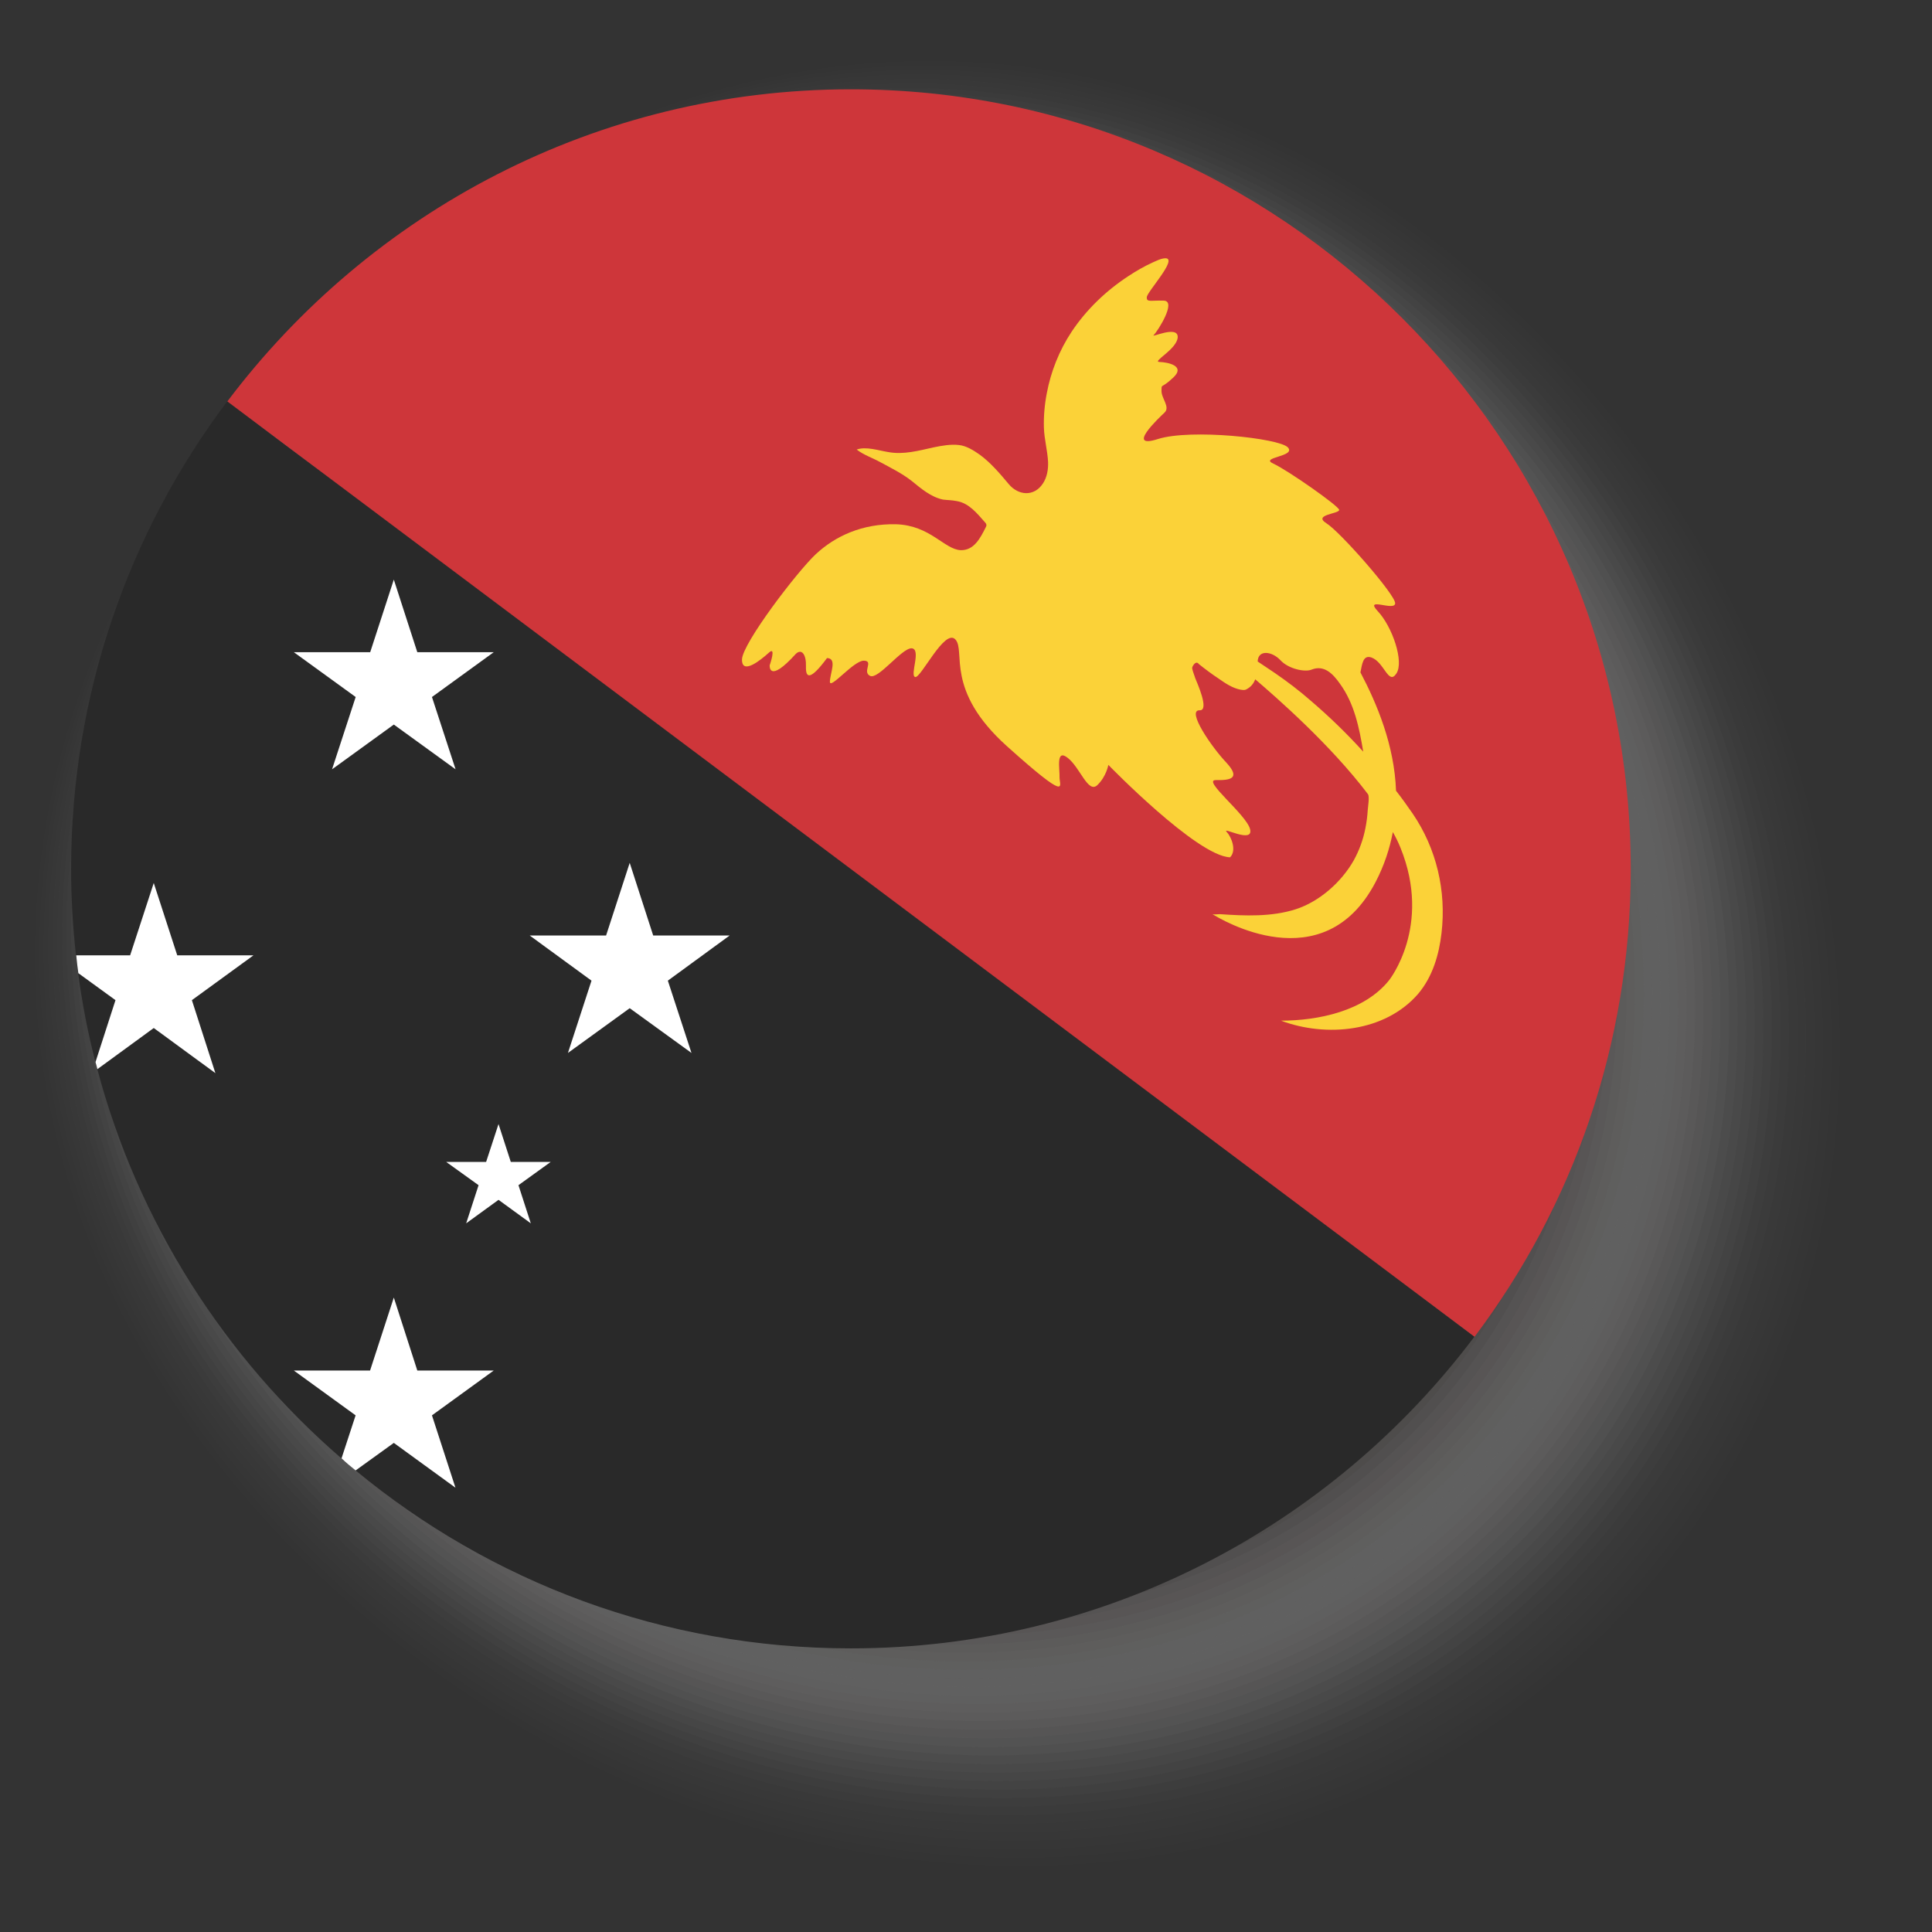 <?xml version="1.0" encoding="UTF-8"?> <svg xmlns="http://www.w3.org/2000/svg" width="31" height="31" viewBox="0 0 31 31" fill="none"><rect x="0" y="0" width="31" height="31" fill="#333333" stroke="none"/> <g opacity="0.02"> <g opacity="0.02"> <path opacity="0.02" d="M25.18 4.952C31.556 11.328 32.112 21.147 26.417 26.84C20.725 32.529 10.906 31.976 4.532 25.601C-1.847 19.221 -0.923 10.884 4.769 5.189C10.462 -0.501 18.805 -1.425 25.18 4.952Z" fill="#F2F2F3"></path> </g> </g> <g opacity="0.039"> <g opacity="0.039"> <path opacity="0.039" d="M25.081 5.002C31.41 11.332 31.962 21.08 26.309 26.732C20.658 32.38 10.911 31.83 4.582 25.502C-1.75 19.169 -0.851 10.872 4.799 5.22C10.451 -0.431 18.753 -1.328 25.081 5.002Z" fill="#EBEAEA"></path> </g> </g> <g opacity="0.059"> <g opacity="0.059"> <path opacity="0.059" d="M24.978 5.053C31.261 11.336 31.808 21.013 26.198 26.624C20.588 32.23 10.912 31.685 4.63 25.402C-1.657 19.116 -0.784 10.861 4.826 5.249C10.437 -0.359 18.695 -1.231 24.978 5.053Z" fill="#E4E3E3"></path> </g> </g> <g opacity="0.078"> <g opacity="0.078"> <path opacity="0.078" d="M24.878 5.105C31.116 11.341 31.66 20.946 26.089 26.515C20.521 32.081 10.916 31.54 4.68 25.303C-1.559 19.064 -0.712 10.85 4.856 5.279C10.425 -0.287 18.642 -1.134 24.878 5.105Z" fill="#DDDCDC"></path> </g> </g> <g opacity="0.098"> <g opacity="0.098"> <path opacity="0.098" d="M24.78 5.154C30.971 11.345 31.511 20.877 25.982 26.406C20.455 31.931 10.92 31.394 4.731 25.205C-1.462 19.009 -0.64 10.838 4.886 5.309C10.415 -0.218 18.59 -1.039 24.78 5.154Z" fill="#D7D6D6"></path> </g> </g> <g opacity="0.118"> <g opacity="0.118"> <path opacity="0.118" d="M24.681 5.205C30.825 11.349 31.361 20.812 25.873 26.299C20.387 31.782 10.925 31.248 4.782 25.105C-1.365 18.957 -0.569 10.828 4.917 5.34C10.403 -0.145 18.538 -0.94 24.681 5.205Z" fill="#D1CFCF"></path> </g> </g> <g opacity="0.137"> <g opacity="0.137"> <path opacity="0.137" d="M24.583 5.252C30.68 11.35 31.212 20.741 25.767 26.186C20.322 31.629 10.931 31.098 4.834 25.002C-1.268 18.9 -0.497 10.812 4.948 5.365C10.394 -0.079 18.486 -0.848 24.583 5.252Z" fill="#CBC8C9"></path> </g> </g> <g opacity="0.157"> <g opacity="0.157"> <path opacity="0.157" d="M24.484 5.306C30.536 11.358 31.064 20.678 25.659 26.082C20.256 31.483 10.936 30.958 4.884 24.907C-1.17 18.851 -0.426 10.804 4.978 5.399C10.383 -0.002 18.432 -0.748 24.484 5.306Z" fill="#C4C2C2"></path> </g> </g> <g opacity="0.176"> <g opacity="0.176"> <path opacity="0.176" d="M24.381 5.353C30.386 11.358 30.91 20.608 25.548 25.97C20.186 31.33 10.937 30.808 4.932 24.803C-1.076 18.796 -0.358 10.79 5.005 5.426C10.368 0.065 18.377 -0.654 24.381 5.353Z" fill="#BEBCBC"></path> </g> </g> <g opacity="0.196"> <g opacity="0.196"> <path opacity="0.196" d="M24.282 5.403C30.241 11.362 30.761 20.541 25.44 25.862C20.118 31.181 10.941 30.662 4.982 24.705C-0.979 18.741 -0.286 10.778 5.036 5.455C10.357 0.135 18.324 -0.558 24.282 5.403Z" fill="#B9B6B7"></path> </g> </g> <g opacity="0.216"> <g opacity="0.216"> <path opacity="0.216" d="M24.184 5.454C30.097 11.367 30.612 20.474 25.332 25.754C20.053 31.031 10.946 30.517 5.034 24.605C-0.882 18.689 -0.214 10.766 5.066 5.486C10.346 0.207 18.272 -0.461 24.184 5.454Z" fill="#B3B1B1"></path> </g> </g> <g opacity="0.235"> <g opacity="0.235"> <path opacity="0.235" d="M24.085 5.505C29.952 11.372 30.462 20.407 25.224 25.645C19.985 30.881 10.95 30.372 5.085 24.506C-0.784 18.637 -0.142 10.756 5.097 5.516C10.334 0.278 18.22 -0.363 24.085 5.505Z" fill="#AEABAB"></path> </g> </g> <g opacity="0.255"> <g opacity="0.255"> <path opacity="0.255" d="M23.987 5.554C29.807 11.376 30.314 20.338 25.116 25.536C19.919 30.732 10.956 30.227 5.136 24.408C-0.686 18.582 -0.07 10.744 5.127 5.545C10.324 0.35 18.167 -0.267 23.987 5.554Z" fill="#A9A6A7"></path> </g> </g> <g opacity="0.275"> <g opacity="0.275"> <path opacity="0.275" d="M23.885 5.606C29.659 11.381 30.162 20.273 25.005 25.429C19.849 30.582 10.958 30.081 5.183 24.308C-0.593 18.53 -0.002 10.733 5.154 5.577C10.31 0.422 18.11 -0.17 23.885 5.606Z" fill="#A3A1A1"></path> </g> </g> <g opacity="0.294"> <g opacity="0.294"> <path opacity="0.294" d="M23.786 5.656C29.513 11.384 30.013 20.205 24.897 25.32C19.783 30.433 10.962 29.935 5.234 24.209C-0.495 18.477 0.07 10.721 5.185 5.605C10.299 0.492 18.058 -0.073 23.786 5.656Z" fill="#9E9B9C"></path> </g> </g> <g opacity="0.314"> <g opacity="0.314"> <path opacity="0.314" d="M23.687 5.707C29.369 11.389 29.863 20.139 24.79 25.211C19.717 30.283 10.967 29.79 5.286 24.11C-0.398 18.425 0.142 10.71 5.215 5.637C10.289 0.565 18.006 0.023 23.687 5.707Z" fill="#999696"></path> </g> </g> <g opacity="0.333"> <g opacity="0.333"> <path opacity="0.333" d="M23.588 5.758C29.224 11.394 29.715 20.071 24.682 25.104C19.651 30.134 10.972 29.644 5.338 24.01C-0.301 18.372 0.215 10.699 5.246 5.667C10.278 0.635 17.952 0.12 23.588 5.758Z" fill="#949291"></path> </g> </g> <g opacity="0.353"> <g opacity="0.353"> <path opacity="0.353" d="M23.487 5.808C29.075 11.398 29.563 20.004 24.569 24.996C19.58 29.984 10.973 29.499 5.384 23.911C-0.207 18.319 0.283 10.688 5.273 5.696C10.264 0.707 17.897 0.218 23.487 5.808Z" fill="#8F8C8C"></path> </g> </g> <g opacity="0.373"> <g opacity="0.373"> <path opacity="0.373" d="M23.388 5.859C28.93 11.402 29.414 19.939 24.464 24.887C19.514 29.835 10.978 29.354 5.436 23.812C-0.108 18.267 0.354 10.676 5.304 5.726C10.253 0.778 17.845 0.315 23.388 5.859Z" fill="#8A8888"></path> </g> </g> <g opacity="0.392"> <g opacity="0.392"> <path opacity="0.392" d="M23.29 5.909C28.786 11.407 29.264 19.871 24.355 24.779C19.448 29.685 10.984 29.208 5.487 23.713C-0.012 18.213 0.427 10.665 5.335 5.756C10.243 0.849 17.794 0.412 23.29 5.909Z" fill="#858383"></path> </g> </g> <g opacity="0.412"> <g opacity="0.412"> <path opacity="0.412" d="M23.188 5.959C28.637 11.411 29.113 19.805 24.245 24.67C19.378 29.537 10.985 29.062 5.534 23.614C0.082 18.161 0.495 10.654 5.362 5.786C10.229 0.921 17.738 0.509 23.188 5.959Z" fill="#827F7F"></path> </g> </g> <g opacity="0.431"> <g opacity="0.431"> <path opacity="0.431" d="M23.089 6.007C28.493 11.411 28.964 19.733 24.137 24.558C19.313 29.383 10.991 28.913 5.587 23.511C0.18 18.104 0.567 10.639 5.395 5.812C10.219 0.988 17.685 0.601 23.089 6.007Z" fill="#7D7A7A"></path> </g> </g> <g opacity="0.451"> <g opacity="0.451"> <path opacity="0.451" d="M22.99 6.057C28.347 11.416 28.815 19.666 24.03 24.451C19.246 29.233 10.995 28.767 5.638 23.412C0.278 18.051 0.639 10.628 5.423 5.843C10.207 1.059 17.633 0.697 22.99 6.057Z" fill="#797676"></path> </g> </g> <g opacity="0.471"> <g opacity="0.471"> <path opacity="0.471" d="M22.892 6.108C28.203 11.42 28.666 19.6 23.921 24.342C19.18 29.084 11.001 28.622 5.689 23.312C0.376 17.998 0.712 10.616 5.455 5.872C10.197 1.131 17.581 0.795 22.892 6.108Z" fill="#747272"></path> </g> </g> <g opacity="0.49"> <g opacity="0.49"> <path opacity="0.49" d="M22.79 6.159C28.054 11.424 28.513 19.532 23.812 24.235C19.11 28.934 11.002 28.476 5.737 23.213C0.47 17.945 0.78 10.605 5.482 5.904C10.182 1.203 17.525 0.892 22.79 6.159Z" fill="#716E6E"></path> </g> </g> <g opacity="0.51"> <g opacity="0.51"> <path opacity="0.51" d="M22.692 6.209C27.91 11.429 28.365 19.465 23.705 24.126C19.045 28.785 11.008 28.33 5.789 23.114C0.567 17.893 0.853 10.594 5.513 5.933C10.173 1.273 17.473 0.989 22.692 6.209Z" fill="#6C6A6A"></path> </g> </g> <g opacity="0.529"> <g opacity="0.529"> <path opacity="0.529" d="M22.594 6.26C27.766 11.433 28.216 19.398 23.596 24.017C18.979 28.636 11.012 28.185 5.841 23.016C0.666 17.841 0.925 10.582 5.545 5.962C10.163 1.345 17.421 1.086 22.594 6.26Z" fill="#686666"></path> </g> </g> <g opacity="0.549"> <g opacity="0.549"> <path opacity="0.549" d="M22.492 6.31C27.617 11.437 28.064 19.332 23.487 23.909C18.909 28.486 11.015 28.04 5.888 22.916C0.76 17.786 0.993 10.57 5.572 5.993C10.149 1.416 17.365 1.182 22.492 6.31Z" fill="#646262"></path> </g> </g> <g opacity="0.569"> <g opacity="0.569"> <path opacity="0.569" d="M22.393 6.361C27.473 11.442 27.916 19.266 23.379 23.801C18.843 28.337 11.02 27.894 5.939 22.818C0.859 17.734 1.065 10.561 5.603 6.023C10.139 1.487 17.313 1.279 22.393 6.361Z" fill="#615F5F"></path> </g> </g> <g opacity="0.588"> <g opacity="0.588"> <path opacity="0.588" d="M22.295 6.411C27.329 11.446 27.767 19.198 23.273 23.693C18.778 28.187 11.025 27.749 5.991 22.717C0.957 17.682 1.138 10.55 5.634 6.053C10.129 1.558 17.262 1.377 22.295 6.411Z" fill="#5E5C5B"></path> </g> </g> <g opacity="0.608"> <g opacity="0.608"> <path opacity="0.608" d="M22.193 6.463C27.18 11.45 27.614 19.132 23.161 23.584C18.708 28.038 11.026 27.602 6.04 22.619C1.05 17.629 1.206 10.537 5.662 6.082C10.113 1.629 17.206 1.474 22.193 6.463Z" fill="#5A5858"></path> </g> </g> <g opacity="0.627"> <g opacity="0.627"> <path opacity="0.627" d="M22.096 6.51C27.036 11.452 27.466 19.062 23.055 23.472C18.641 27.884 11.033 27.454 6.092 22.516C1.148 17.572 1.28 10.523 5.693 6.111C10.104 1.699 17.154 1.567 22.096 6.51Z" fill="#575555"></path> </g> </g> <g opacity="0.647"> <g opacity="0.647"> <path opacity="0.647" d="M21.994 6.563C26.888 11.459 27.314 18.998 22.942 23.367C18.573 27.739 11.034 27.312 6.138 22.42C1.244 17.523 1.348 10.515 5.72 6.143C10.091 1.772 17.099 1.667 21.994 6.563Z" fill="#545352"></path> </g> </g> <g opacity="0.667"> <g opacity="0.667"> <path opacity="0.667" d="M21.896 6.614C26.744 11.464 27.166 18.93 22.836 23.258C18.506 27.589 11.04 27.168 6.192 22.321C1.341 17.47 1.421 10.504 5.752 6.173C10.08 1.845 17.046 1.764 21.896 6.614Z" fill="#514F4F"></path> </g> </g> <g opacity="0.686"> <g opacity="0.686"> <path opacity="0.686" d="M21.795 6.66C26.597 11.464 27.015 18.86 22.726 23.147C18.438 27.436 11.043 27.017 6.239 22.218C1.435 17.413 1.49 10.488 5.779 6.199C10.067 1.911 16.991 1.857 21.795 6.66Z" fill="#4E4D4C"></path> </g> </g> <g opacity="0.706"> <g opacity="0.706"> <path opacity="0.706" d="M21.697 6.711C26.451 11.468 26.867 18.792 22.619 23.039C18.373 27.287 11.049 26.871 6.292 22.119C1.534 17.36 1.562 10.476 5.811 6.23C10.058 1.983 16.941 1.955 21.697 6.711Z" fill="#4B4949"></path> </g> </g> <g opacity="0.725"> <g opacity="0.725"> <path opacity="0.725" d="M21.596 6.762C26.305 11.472 26.716 18.726 22.509 22.931C18.302 27.136 11.05 26.727 6.34 22.02C1.628 17.308 1.632 10.466 5.84 6.26C10.044 2.054 16.885 2.051 21.596 6.762Z" fill="#484746"></path> </g> </g> <g opacity="0.745"> <g opacity="0.745"> <path opacity="0.745" d="M21.497 6.812C26.161 11.477 26.566 18.658 22.402 22.822C18.238 26.988 11.056 26.581 6.392 21.92C1.726 17.254 1.705 10.453 5.87 6.289C10.033 2.125 16.834 2.148 21.497 6.812Z" fill="#454444"></path> </g> </g> <g opacity="0.765"> <g opacity="0.765"> <path opacity="0.765" d="M21.4 6.863C26.017 11.481 26.42 18.593 22.296 22.714C18.173 26.838 11.061 26.435 6.444 21.822C1.825 17.202 1.777 10.443 5.903 6.319C10.024 2.197 16.783 2.245 21.4 6.863Z" fill="#434242"></path> </g> </g> <g opacity="0.784"> <g opacity="0.784"> <path opacity="0.784" d="M21.298 6.914C25.869 11.486 26.268 18.525 22.186 22.606C18.103 26.689 11.065 26.29 6.492 21.722C1.92 17.15 1.846 10.433 5.931 6.35C10.011 2.269 16.727 2.342 21.298 6.914Z" fill="#40403F"></path> </g> </g> <g opacity="0.804"> <g opacity="0.804"> <path opacity="0.804" d="M21.197 6.964C25.721 11.491 26.116 18.459 22.075 22.497C18.035 26.539 11.066 26.145 6.541 21.623C2.014 17.097 1.916 10.421 5.958 6.38C9.997 2.339 16.672 2.439 21.197 6.964Z" fill="#3E3D3D"></path> </g> </g> <g opacity="0.824"> <g opacity="0.824"> <path opacity="0.824" d="M21.1 7.015C25.577 11.494 25.968 18.391 21.968 22.389C17.969 26.39 11.072 25.999 6.593 21.523C2.113 17.043 1.989 10.41 5.989 6.41C9.987 2.411 16.621 2.535 21.1 7.015Z" fill="#3B3B3B"></path> </g> </g> <g opacity="0.843"> <g opacity="0.843"> <path opacity="0.843" d="M20.999 7.065C25.43 11.499 25.817 18.324 21.859 22.281C17.901 26.24 11.075 25.853 6.642 21.425C2.208 16.991 2.058 10.399 6.019 6.44C9.975 2.481 16.566 2.632 20.999 7.065Z" fill="#393939"></path> </g> </g> <g opacity="0.863"> <g opacity="0.863"> <path opacity="0.863" d="M20.901 7.116C25.286 11.504 25.669 18.258 21.752 22.172C17.836 26.091 11.081 25.708 6.694 21.326C2.308 16.939 2.132 10.387 6.049 6.471C9.965 2.554 16.514 2.73 20.901 7.116Z" fill="#373636"></path> </g> </g> <g opacity="0.882"> <g opacity="0.882"> <path opacity="0.882" d="M20.8 7.166C25.139 11.506 25.518 18.192 21.642 22.064C17.767 25.942 11.084 25.562 6.743 21.226C2.403 16.885 2.2 10.376 6.078 6.499C9.951 2.625 16.46 2.826 20.8 7.166Z" fill="#343434"></path> </g> </g> <g opacity="0.902"> <g opacity="0.902"> <path opacity="0.902" d="M20.703 7.217C24.996 11.512 25.37 18.124 21.536 21.957C17.702 25.792 11.091 25.417 6.796 21.128C2.502 16.833 2.274 10.365 6.111 6.53C9.943 2.697 16.41 2.924 20.703 7.217Z" fill="#323232"></path> </g> </g> <g opacity="0.922"> <g opacity="0.922"> <path opacity="0.922" d="M20.602 7.268C24.848 11.516 25.219 18.057 21.425 21.848C17.632 25.642 11.092 25.272 6.844 21.028C2.596 16.78 2.344 10.353 6.139 6.56C9.93 2.768 16.354 3.02 20.602 7.268Z" fill="#303030"></path> </g> </g> <g opacity="0.941"> <g opacity="0.941"> <path opacity="0.941" d="M20.505 7.315C24.705 11.517 25.072 17.986 21.32 21.735C17.568 25.489 11.098 25.122 6.897 20.926C2.696 16.724 2.417 10.338 6.172 6.588C9.92 2.835 16.304 3.114 20.505 7.315Z" fill="#2E2E2E"></path> </g> </g> <g opacity="0.961"> <g opacity="0.961"> <path opacity="0.961" d="M20.404 7.366C24.558 11.522 24.92 17.919 21.21 21.629C17.5 25.339 11.102 24.977 6.946 20.826C2.791 16.671 2.487 10.327 6.2 6.617C9.907 2.907 16.248 3.21 20.404 7.366Z" fill="#2C2D2D"></path> </g> </g> <g opacity="0.98"> <g opacity="0.98"> <path opacity="0.98" d="M20.304 7.415C24.412 11.525 24.769 17.851 21.1 21.519C17.432 25.19 11.105 24.831 6.996 20.726C2.886 16.617 2.557 10.314 6.228 6.646C9.894 2.977 16.194 3.306 20.304 7.415Z" fill="#2B2B2B"></path> </g> </g> <path d="M20.203 7.466C24.264 11.529 24.619 17.785 20.991 21.41C17.363 25.041 11.108 24.686 7.044 20.627C2.982 16.565 2.627 10.303 6.258 6.677C9.882 3.049 16.14 3.403 20.203 7.466Z" fill="#292929"></path> <path d="M23.658 21.447C21.374 24.483 17.739 26.449 13.653 26.449C10.638 26.449 7.867 25.381 5.705 23.593C5.629 23.533 5.551 23.469 5.478 23.4C3.603 21.779 2.213 19.613 1.561 17.153C1.549 17.116 1.539 17.08 1.53 17.043V17.039C1.41 16.573 1.319 16.103 1.254 15.615C1.241 15.523 1.229 15.425 1.219 15.329C1.169 14.877 1.141 14.408 1.141 13.943C1.141 11.128 2.074 8.529 3.647 6.439L23.658 21.447Z" fill="#292929"></path> <path d="M26.166 13.945C26.166 16.76 25.234 19.359 23.66 21.449L3.648 6.441C5.936 3.403 9.568 1.433 13.655 1.433C20.554 1.433 26.166 7.047 26.166 13.945Z" fill="#CE363A"></path> <path d="M6.319 9.3L6.696 10.465H7.922L6.931 11.184L7.31 12.344L6.319 11.626L5.328 12.344L5.707 11.184L4.715 10.465H5.94L6.319 9.3Z" fill="white"></path> <path d="M3.079 16.048L3.456 17.219L2.467 16.495L1.563 17.155C1.552 17.117 1.543 17.08 1.533 17.044V17.039L1.853 16.048L1.257 15.615C1.244 15.523 1.232 15.427 1.223 15.329H2.088L2.467 14.168L2.844 15.329H4.067L3.079 16.048Z" fill="white"></path> <path d="M10.104 13.845L10.481 15.011H11.707L10.716 15.735L11.095 16.895L10.104 16.177L9.113 16.895L9.491 15.735L8.5 15.011H9.725L10.104 13.845Z" fill="white"></path> <path d="M7.999 18.036L8.196 18.644H8.836L8.319 19.017L8.517 19.629L7.999 19.252L7.48 19.629L7.679 19.017L7.16 18.644H7.8L7.999 18.036Z" fill="white"></path> <path d="M6.931 22.71L7.308 23.871L6.319 23.152L5.706 23.594C5.63 23.534 5.554 23.47 5.48 23.4L5.706 22.71L4.715 21.991H5.938L6.319 20.82L6.696 21.991H7.922L6.931 22.71Z" fill="white"></path> <path d="M21.034 11.245C20.85 11.084 20.657 10.937 20.456 10.799C20.366 10.739 20.274 10.678 20.18 10.614C20.186 10.421 20.408 10.448 20.544 10.592C20.674 10.735 20.942 10.789 21.046 10.744C21.244 10.665 21.385 10.808 21.496 10.965C21.732 11.287 21.809 11.675 21.874 12.061C21.608 11.767 21.326 11.495 21.034 11.245ZM22.668 13.056C22.582 12.932 22.493 12.806 22.4 12.688C22.374 11.96 22.096 11.296 21.829 10.789C21.857 10.652 21.87 10.504 22.006 10.55C22.212 10.624 22.278 11.001 22.405 10.808C22.534 10.618 22.338 10.052 22.108 9.808C21.88 9.564 22.384 9.817 22.386 9.68C22.392 9.545 21.5 8.528 21.281 8.395C21.064 8.256 21.486 8.246 21.488 8.182C21.488 8.123 20.664 7.546 20.433 7.44C20.198 7.335 20.804 7.329 20.664 7.178C20.521 7.03 19.106 6.878 18.581 7.044C18.057 7.213 18.59 6.71 18.685 6.621C18.782 6.53 18.632 6.391 18.637 6.268C18.641 6.146 18.62 6.252 18.825 6.059C19.03 5.868 18.733 5.812 18.605 5.808C18.476 5.805 18.89 5.603 18.897 5.409C18.901 5.213 18.457 5.428 18.512 5.377C18.568 5.324 18.888 4.83 18.673 4.824C18.461 4.817 18.397 4.854 18.401 4.769C18.401 4.686 18.901 4.152 18.704 4.144C18.634 4.143 18.554 4.186 18.494 4.212C18.36 4.273 18.23 4.348 18.109 4.428C17.75 4.662 17.432 4.966 17.194 5.324C16.997 5.621 16.861 5.963 16.796 6.312C16.761 6.492 16.745 6.678 16.75 6.862C16.756 7.049 16.808 7.229 16.817 7.415C16.821 7.532 16.801 7.657 16.734 7.758C16.592 7.974 16.34 7.952 16.186 7.768C16.048 7.603 15.898 7.426 15.724 7.298C15.626 7.229 15.509 7.154 15.389 7.141C15.256 7.125 15.113 7.151 14.981 7.178C14.74 7.231 14.498 7.3 14.249 7.253C14.097 7.229 13.898 7.16 13.746 7.213C13.85 7.296 14.001 7.348 14.118 7.412C14.297 7.509 14.468 7.592 14.629 7.717C14.781 7.841 14.936 7.974 15.13 8.016C15.202 8.025 15.277 8.025 15.35 8.04C15.548 8.072 15.677 8.237 15.804 8.38C15.813 8.389 15.825 8.404 15.826 8.417C15.832 8.436 15.822 8.449 15.813 8.468C15.729 8.634 15.629 8.832 15.417 8.828C15.152 8.817 14.93 8.431 14.38 8.412C13.83 8.399 13.396 8.607 13.09 8.892C12.786 9.177 11.913 10.324 11.906 10.579C11.9 10.836 12.201 10.596 12.333 10.476C12.464 10.352 12.35 10.675 12.35 10.675C12.35 10.675 12.326 10.982 12.77 10.491C12.865 10.402 12.938 10.504 12.932 10.692C12.926 10.881 12.996 10.928 13.27 10.559C13.436 10.564 13.321 10.794 13.316 10.937C13.313 11.076 13.698 10.596 13.862 10.601C14.025 10.605 13.83 10.78 13.961 10.845C14.092 10.909 14.465 10.402 14.626 10.402C14.79 10.412 14.594 10.836 14.684 10.863C14.774 10.89 15.158 10.076 15.329 10.26C15.502 10.444 15.149 11.07 16.161 11.977C17.173 12.885 17 12.605 17.001 12.476C17.006 12.337 16.937 12.005 17.134 12.162C17.333 12.319 17.457 12.733 17.605 12.6C17.752 12.461 17.784 12.273 17.784 12.273C17.784 12.273 19.204 13.737 19.737 13.756C19.845 13.65 19.762 13.433 19.682 13.347C19.6 13.258 20.118 13.544 20.058 13.304C19.996 13.065 19.28 12.512 19.509 12.517C19.737 12.521 19.916 12.495 19.677 12.236C19.441 11.988 19.033 11.393 19.248 11.397C19.413 11.406 19.205 10.95 19.18 10.886C19.166 10.845 19.153 10.808 19.141 10.772C19.137 10.752 19.129 10.735 19.129 10.716C19.132 10.688 19.169 10.633 19.201 10.633C19.214 10.633 19.226 10.641 19.237 10.656C19.341 10.739 19.445 10.817 19.556 10.89C19.662 10.965 19.78 11.043 19.905 11.066C19.932 11.07 19.961 11.076 19.989 11.066C20.066 11.029 20.113 10.973 20.141 10.9C20.484 11.194 21.345 11.945 21.949 12.742C21.978 12.78 21.949 12.949 21.946 13C21.94 13.097 21.928 13.193 21.909 13.287C21.874 13.47 21.81 13.645 21.721 13.806C21.525 14.152 21.174 14.465 20.792 14.589C20.404 14.714 19.973 14.696 19.572 14.668C19.544 14.668 19.482 14.677 19.454 14.668C19.574 14.742 21.232 15.755 22.07 14.157C22.212 13.885 22.298 13.617 22.349 13.351C22.396 13.433 22.437 13.517 22.472 13.604C22.981 14.861 22.289 15.728 22.289 15.728C21.892 16.225 21.149 16.377 20.553 16.377C21.281 16.649 22.221 16.561 22.753 15.949C22.988 15.672 23.09 15.317 23.13 14.972C23.209 14.296 23.05 13.617 22.668 13.056Z" fill="#FBD238"></path> </svg> 